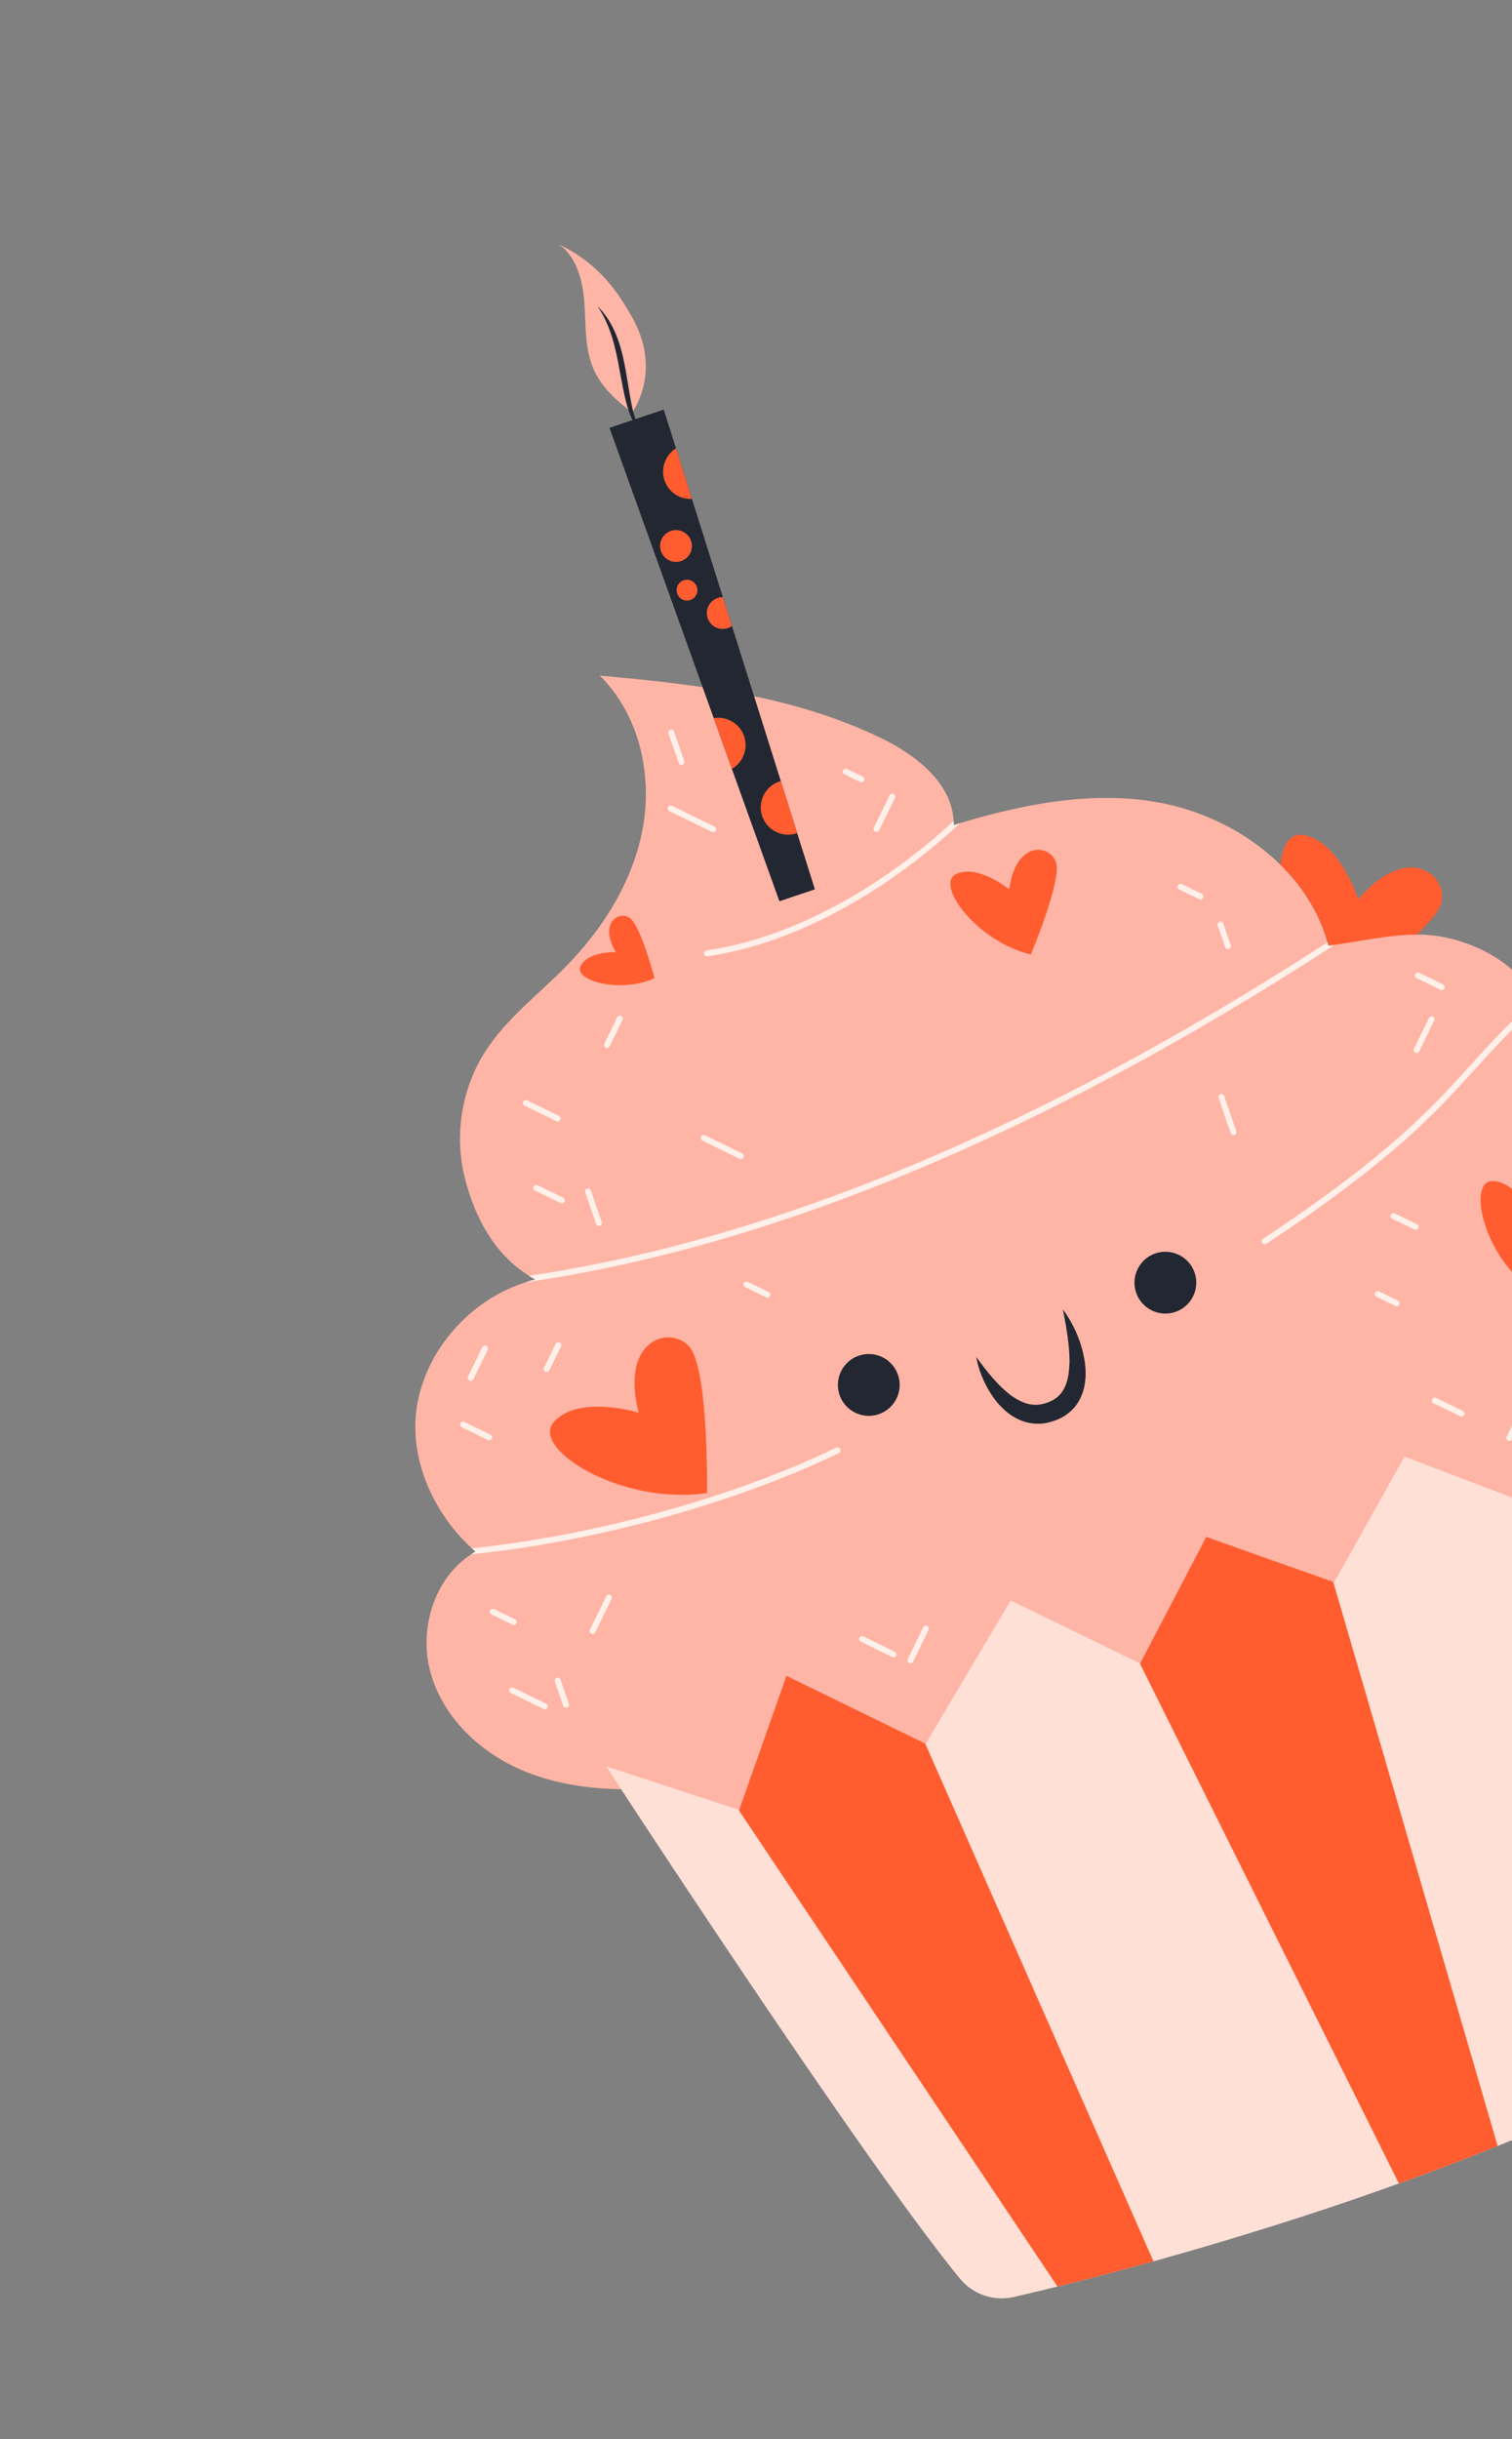 <?xml version="1.0" encoding="UTF-8"?> <svg xmlns="http://www.w3.org/2000/svg" width="129" height="208" viewBox="0 0 129 208" fill="none"><rect x="0" y="0" width="129" height="208" fill="#808080" stroke="none"/><path d="M134.868 125.195C127.201 133.932 115.319 138.644 104.243 142.167C95.368 144.996 85.788 145.674 77.406 149.751C73.977 151.42 70.777 153.647 67.11 154.68C63.44 155.706 58.651 155.46 56.279 152.476C52.332 152.777 48.261 152.533 44.612 151.001C40.96 149.461 37.792 146.465 36.735 142.65C35.712 138.989 37.022 134.615 40.197 132.554C40.317 132.476 40.446 132.395 40.577 132.322C40.471 132.23 40.366 132.137 40.257 132.036C36.712 128.802 34.618 123.743 35.738 119.085C36.815 114.571 40.418 110.761 44.833 109.359L44.849 109.353C45.121 109.259 45.398 109.182 45.67 109.116C45.487 109.014 45.301 108.903 45.127 108.797C42.188 106.947 40.541 103.906 39.667 100.488C38.735 96.85 39.374 92.855 41.387 89.694C43.181 86.885 45.902 84.842 48.234 82.474C51.487 79.171 54.073 75.057 54.864 70.485C55.662 65.91 54.48 60.877 51.174 57.616C59.488 58.368 67.571 59.302 75.103 62.911C78.09 64.339 81.195 66.749 81.357 69.998C81.369 70.114 81.368 70.243 81.363 70.364C81.536 70.305 81.712 70.253 81.879 70.205C87.727 68.447 94.109 67.251 100.017 68.685C106.007 70.146 111.572 74.433 113.251 80.345C113.282 80.436 113.308 80.537 113.331 80.63C113.498 80.609 113.674 80.586 113.842 80.565C116.995 80.123 120.16 79.289 123.263 79.932C126.416 80.585 129.486 82.363 130.999 85.174C131.058 85.292 131.125 85.407 131.178 85.535C131.233 85.535 131.291 85.543 131.341 85.553C133.426 85.727 135.325 87.282 136.791 88.784C138.295 90.319 139.334 92.262 140.144 94.266C144.236 104.483 142.106 116.918 134.838 125.187L134.868 125.195Z" fill="#FEB5A6"></path><path d="M76.616 117.249C77.09 118.623 76.356 120.128 74.982 120.601C73.608 121.075 72.103 120.342 71.63 118.967C71.156 117.593 71.889 116.088 73.263 115.615C74.638 115.141 76.142 115.874 76.616 117.249Z" fill="#222732"></path><path d="M101.919 108.527C102.393 109.901 101.668 111.403 100.285 111.88C98.903 112.356 97.406 111.62 96.933 110.246C96.459 108.872 97.192 107.367 98.567 106.893C99.941 106.42 101.446 107.153 101.919 108.527Z" fill="#222732"></path><path d="M83.27 115.692C84.188 116.968 85.161 118.188 86.287 119.025C86.858 119.426 87.456 119.718 88.04 119.783C88.619 119.86 89.231 119.713 89.77 119.435C90.293 119.163 90.666 118.749 90.9 118.171C91.147 117.607 91.22 116.91 91.249 116.192C91.256 114.744 90.99 113.224 90.685 111.672C91.626 112.959 92.288 114.452 92.544 116.104C92.671 116.926 92.674 117.818 92.386 118.718C92.237 119.165 92.01 119.602 91.7 119.985C91.379 120.363 90.981 120.675 90.562 120.903C90.132 121.124 89.693 121.266 89.229 121.362C88.759 121.441 88.26 121.438 87.794 121.341C86.846 121.152 86.047 120.626 85.458 120.01C84.843 119.403 84.407 118.697 84.039 117.977C83.695 117.248 83.415 116.489 83.292 115.703L83.27 115.692Z" fill="#222732"></path><path d="M71.69 123.577C71.752 123.703 71.693 123.853 71.57 123.923C68.839 125.241 65.84 126.45 62.689 127.536C55.513 130.009 47.552 131.805 40.188 132.557C40.309 132.479 40.437 132.398 40.569 132.325C40.463 132.232 40.358 132.14 40.249 132.039C50.744 130.944 62.47 127.731 71.337 123.46C71.463 123.398 71.612 123.457 71.682 123.58L71.69 123.577Z" fill="#FFF0EA"></path><path d="M131.366 85.572C129.012 87.691 127.371 89.499 125.784 91.252C122.346 95.034 118.794 98.937 108.043 106.076C108.027 106.082 108.005 106.099 107.98 106.107C107.873 106.144 107.749 106.104 107.688 106.005C107.609 105.885 107.638 105.728 107.758 105.65C118.457 98.547 121.979 94.663 125.398 90.907C127.001 89.148 128.648 87.329 131.012 85.188C131.071 85.305 131.139 85.42 131.192 85.549C131.247 85.549 131.305 85.556 131.355 85.567L131.366 85.572Z" fill="#FFF0EA"></path><path d="M113.856 80.578C98.007 90.874 82.776 98.555 68.31 103.541C60.238 106.323 52.402 108.269 44.841 109.356C45.112 109.262 45.389 109.185 45.661 109.119C45.479 109.016 45.293 108.905 45.119 108.8C65.976 105.717 88.881 96.156 113.256 80.362C113.288 80.452 113.313 80.554 113.336 80.647C113.504 80.626 113.68 80.602 113.848 80.581L113.856 80.578Z" fill="#FFF0EA"></path><path d="M81.893 70.219C76.898 74.85 71.307 78.314 65.851 80.194C63.992 80.835 62.136 81.3 60.335 81.552C60.195 81.573 60.07 81.478 60.05 81.338C60.029 81.198 60.124 81.073 60.264 81.052C67.179 80.068 74.788 76.074 81.371 70.012C81.383 70.127 81.382 70.257 81.377 70.378C81.55 70.318 81.726 70.267 81.893 70.219Z" fill="#FFF0EA"></path><path d="M46.571 145.759C46.513 145.779 46.439 145.777 46.373 145.745L43.584 144.386C43.462 144.327 43.409 144.17 43.468 144.049C43.524 143.919 43.681 143.865 43.805 143.932L46.594 145.291C46.718 145.359 46.769 145.507 46.71 145.629C46.678 145.695 46.629 145.74 46.563 145.762L46.571 145.759Z" fill="#FFF0EA"></path><path d="M48.378 145.634C48.246 145.679 48.102 145.609 48.057 145.477L47.342 143.404C47.297 143.272 47.367 143.128 47.499 143.083C47.63 143.037 47.774 143.108 47.82 143.239L48.534 145.313C48.58 145.444 48.51 145.588 48.378 145.634Z" fill="#FFF0EA"></path><path d="M43.924 138.561C43.867 138.581 43.792 138.579 43.729 138.555L41.936 137.681C41.814 137.622 41.761 137.466 41.82 137.344C41.879 137.222 42.035 137.168 42.157 137.228L43.95 138.101C44.071 138.161 44.125 138.317 44.066 138.439C44.034 138.505 43.982 138.541 43.916 138.564L43.924 138.561Z" fill="#FFF0EA"></path><path d="M50.645 139.338C50.588 139.358 50.513 139.356 50.447 139.323C50.325 139.264 50.271 139.108 50.331 138.986L51.722 136.131C51.781 136.009 51.938 135.956 52.059 136.015C52.181 136.074 52.235 136.23 52.176 136.352L50.779 139.218C50.747 139.284 50.697 139.329 50.632 139.352L50.645 139.338Z" fill="#FFF0EA"></path><path d="M120.866 104.869C120.808 104.889 120.734 104.887 120.668 104.855L118.764 103.927C118.643 103.868 118.589 103.712 118.648 103.59C118.707 103.468 118.864 103.414 118.986 103.474L120.889 104.401C121.013 104.469 121.064 104.617 121.005 104.738C120.973 104.805 120.924 104.849 120.858 104.872L120.866 104.869Z" fill="#FFF0EA"></path><path d="M120.952 89.787C120.894 89.807 120.82 89.805 120.754 89.773C120.632 89.714 120.578 89.557 120.637 89.436L121.91 86.824C121.969 86.703 122.126 86.649 122.247 86.708C122.372 86.775 122.423 86.924 122.364 87.045L121.091 89.657C121.059 89.723 121.01 89.768 120.944 89.79L120.952 89.787Z" fill="#FFF0EA"></path><path d="M123.088 84.42C123.023 84.443 122.956 84.438 122.89 84.406L120.854 83.414C120.732 83.354 120.679 83.198 120.738 83.076C120.797 82.955 120.954 82.901 121.075 82.96L123.111 83.952C123.233 84.012 123.287 84.168 123.227 84.29C123.195 84.356 123.146 84.401 123.08 84.423L123.088 84.42Z" fill="#FFF0EA"></path><path d="M40.247 117.743C40.189 117.763 40.115 117.761 40.049 117.728C39.919 117.672 39.865 117.515 39.932 117.391L41.156 114.879C41.216 114.757 41.372 114.704 41.494 114.763C41.618 114.83 41.669 114.979 41.613 115.108L40.389 117.62C40.356 117.687 40.307 117.731 40.242 117.754L40.247 117.743Z" fill="#FFF0EA"></path><path d="M41.821 122.816C41.755 122.839 41.689 122.834 41.622 122.802L39.398 121.718C39.277 121.658 39.223 121.502 39.282 121.38C39.339 121.25 39.495 121.197 39.619 121.264L41.843 122.348C41.965 122.407 42.019 122.564 41.96 122.685C41.927 122.752 41.878 122.796 41.812 122.819L41.821 122.816Z" fill="#FFF0EA"></path><path d="M46.719 116.994C46.661 117.014 46.587 117.012 46.523 116.988C46.399 116.92 46.348 116.772 46.407 116.651L47.404 114.604C47.464 114.482 47.62 114.428 47.742 114.487C47.864 114.547 47.917 114.703 47.861 114.833L46.863 116.88C46.831 116.946 46.779 116.983 46.713 117.005L46.719 116.994Z" fill="#FFF0EA"></path><path d="M65.561 110.656C65.503 110.676 65.429 110.674 65.363 110.642L63.559 109.763C63.435 109.695 63.383 109.547 63.443 109.426C63.502 109.304 63.658 109.25 63.78 109.309L65.592 110.185C65.714 110.245 65.768 110.401 65.708 110.523C65.676 110.589 65.627 110.634 65.561 110.656Z" fill="#FFF0EA"></path><path d="M105.323 96.795C105.191 96.84 105.048 96.77 105.002 96.639L103.964 93.627C103.919 93.495 103.989 93.351 104.121 93.306C104.252 93.261 104.396 93.331 104.441 93.462L105.48 96.474C105.525 96.606 105.455 96.75 105.323 96.795Z" fill="#FFF0EA"></path><path d="M104.845 80.932C104.714 80.977 104.57 80.907 104.524 80.775L103.889 78.932C103.844 78.8 103.914 78.657 104.045 78.611C104.177 78.566 104.321 78.636 104.366 78.768L105.002 80.611C105.047 80.743 104.977 80.886 104.845 80.932Z" fill="#FFF0EA"></path><path d="M102.498 76.686C102.432 76.709 102.366 76.704 102.303 76.68L100.61 75.855C100.488 75.796 100.434 75.639 100.493 75.518C100.55 75.388 100.706 75.334 100.831 75.401L102.524 76.227C102.648 76.294 102.699 76.442 102.643 76.572C102.611 76.638 102.559 76.675 102.493 76.697L102.498 76.686Z" fill="#FFF0EA"></path><path d="M48.02 102.608C47.954 102.63 47.888 102.625 47.822 102.593L45.631 101.525C45.506 101.458 45.455 101.31 45.515 101.188C45.574 101.066 45.73 101.012 45.852 101.072L48.043 102.139C48.165 102.199 48.218 102.355 48.159 102.477C48.127 102.543 48.078 102.588 48.012 102.61L48.02 102.608Z" fill="#FFF0EA"></path><path d="M51.183 104.546C51.051 104.591 50.908 104.521 50.862 104.39L49.929 101.682C49.884 101.551 49.954 101.407 50.086 101.362C50.217 101.316 50.361 101.386 50.406 101.518L51.34 104.225C51.385 104.357 51.315 104.501 51.183 104.546Z" fill="#FFF0EA"></path><path d="M47.657 95.625C47.6 95.645 47.525 95.643 47.459 95.611L44.759 94.295C44.635 94.228 44.584 94.079 44.643 93.958C44.702 93.836 44.859 93.782 44.98 93.841L47.68 95.157C47.805 95.225 47.856 95.373 47.796 95.495C47.764 95.561 47.715 95.606 47.649 95.628L47.657 95.625Z" fill="#FFF0EA"></path><path d="M51.871 89.368C51.805 89.39 51.739 89.385 51.673 89.353C51.551 89.294 51.497 89.137 51.556 89.016L52.657 86.758C52.713 86.629 52.869 86.575 52.994 86.642C53.116 86.701 53.17 86.858 53.11 86.98L52.01 89.237C51.978 89.303 51.929 89.348 51.863 89.37L51.871 89.368Z" fill="#FFF0EA"></path><path d="M74.868 70.937C74.81 70.957 74.736 70.955 74.67 70.922C74.548 70.863 74.494 70.707 74.553 70.585L75.901 67.819C75.958 67.689 76.114 67.635 76.239 67.702C76.363 67.77 76.414 67.918 76.355 68.04L75.007 70.806C74.975 70.872 74.925 70.917 74.86 70.94L74.868 70.937Z" fill="#FFF0EA"></path><path d="M73.583 66.703C73.517 66.725 73.451 66.721 73.385 66.688L72.046 66.036C71.924 65.977 71.871 65.82 71.93 65.698C71.998 65.574 72.146 65.523 72.267 65.582L73.606 66.235C73.728 66.294 73.782 66.45 73.722 66.572C73.69 66.638 73.641 66.683 73.575 66.706L73.583 66.703Z" fill="#FFF0EA"></path><path d="M58.226 65.23C58.094 65.275 57.95 65.205 57.905 65.073L57.04 62.563C56.995 62.432 57.065 62.288 57.196 62.243C57.328 62.197 57.472 62.267 57.517 62.399L58.382 64.909C58.428 65.04 58.358 65.184 58.226 65.23Z" fill="#FFF0EA"></path><path d="M60.946 70.957C60.888 70.977 60.814 70.975 60.75 70.951L57.11 69.177C56.988 69.118 56.934 68.961 56.994 68.84C57.05 68.71 57.207 68.656 57.331 68.723L60.971 70.497C61.093 70.557 61.147 70.713 61.088 70.835C61.056 70.901 61.004 70.938 60.938 70.96L60.946 70.957Z" fill="#FFF0EA"></path><path d="M76.316 141.325C76.258 141.345 76.184 141.343 76.118 141.311L73.451 140.011C73.321 139.955 73.267 139.798 73.335 139.674C73.394 139.552 73.55 139.498 73.672 139.557L76.342 140.865C76.463 140.925 76.517 141.081 76.458 141.203C76.426 141.269 76.377 141.314 76.311 141.336L76.316 141.325Z" fill="#FFF0EA"></path><path d="M77.764 141.839C77.706 141.859 77.632 141.857 77.565 141.824C77.444 141.765 77.39 141.609 77.449 141.487L78.77 138.776C78.829 138.654 78.986 138.601 79.108 138.66C79.229 138.719 79.283 138.876 79.224 138.997L77.903 141.708C77.87 141.774 77.821 141.819 77.755 141.842L77.764 141.839Z" fill="#FFF0EA"></path><path d="M124.791 120.797C124.725 120.819 124.659 120.815 124.592 120.782L122.302 119.666C122.18 119.607 122.126 119.45 122.186 119.329C122.245 119.207 122.401 119.153 122.523 119.212L124.813 120.329C124.938 120.396 124.989 120.544 124.93 120.666C124.897 120.732 124.848 120.777 124.782 120.8L124.791 120.797Z" fill="#FFF0EA"></path><path d="M128.858 122.875C128.8 122.895 128.726 122.893 128.66 122.86C128.535 122.793 128.484 122.645 128.543 122.523L129.735 120.078C129.792 119.948 129.948 119.894 130.072 119.961C130.205 120.026 130.256 120.174 130.189 120.299L128.997 122.744C128.965 122.81 128.916 122.855 128.85 122.878L128.858 122.875Z" fill="#FFF0EA"></path><path d="M119.245 111.385C119.179 111.407 119.113 111.402 119.047 111.37L117.431 110.583C117.307 110.515 117.256 110.367 117.315 110.245C117.374 110.124 117.531 110.07 117.652 110.129L119.268 110.916C119.389 110.976 119.443 111.132 119.384 111.254C119.352 111.32 119.303 111.365 119.237 111.387L119.245 111.385Z" fill="#FFF0EA"></path><path d="M63.302 98.841C63.236 98.864 63.17 98.859 63.104 98.826L59.925 97.27C59.804 97.211 59.75 97.055 59.809 96.933C59.866 96.803 60.022 96.749 60.147 96.817L63.322 98.364C63.447 98.432 63.498 98.58 63.438 98.702C63.406 98.768 63.357 98.813 63.291 98.835L63.302 98.841Z" fill="#FFF0EA"></path><path d="M54.491 120.474C54.491 120.474 49.444 118.918 47.285 121.227C45.131 123.526 53.064 128.432 60.322 127.321C60.322 127.321 60.475 116.681 58.797 114.829C57.118 112.977 52.876 114.264 54.491 120.474Z" fill="#FF5D30"></path><path d="M86.107 75.845C86.107 75.845 83.442 73.671 81.585 74.532C79.719 75.396 83.303 80.292 87.947 81.398C87.947 81.398 90.645 75.017 90.085 73.498C89.522 71.971 86.651 71.708 86.107 75.845Z" fill="#FF5D30"></path><path d="M130.877 103.812C130.877 103.812 129.379 100.72 127.317 100.722C125.264 100.72 126.458 106.67 130.21 109.621C130.21 109.621 135.334 104.964 135.466 103.344C135.598 101.725 133.104 100.283 130.866 103.807L130.877 103.812Z" fill="#FF5D30"></path><path d="M52.534 81.194C52.534 81.194 50.191 81.127 49.54 82.364C48.892 83.609 52.87 84.76 55.843 83.422C55.843 83.422 54.643 78.846 53.704 78.259C52.762 77.663 51.102 78.723 52.531 81.185L52.534 81.194Z" fill="#FF5D30"></path><path d="M122.966 76.987C122.811 77.685 121.978 78.662 120.874 79.706C118.554 79.705 116.209 80.246 113.864 80.575C113.697 80.596 113.521 80.62 113.353 80.641C113.322 80.551 113.304 80.446 113.273 80.356C112.556 77.822 111.124 75.591 109.245 73.744C109.401 72.088 110.054 71.044 111.148 71.201C114.269 71.653 115.883 76.685 115.883 76.685C120.048 71.806 123.536 74.554 122.974 76.984L122.966 76.987Z" fill="#FF5D30"></path><path d="M138.898 118.667L138.927 119.071L138.939 119.187L142.989 172.926C143.13 174.802 142.115 176.588 140.428 177.409C139.601 177.814 138.779 178.207 137.947 178.596C134.588 180.177 131.171 181.64 127.785 183.009C124.945 184.145 122.129 185.217 119.359 186.208C111.645 188.987 104.359 191.194 98.42 192.845C95.261 193.723 92.488 194.439 90.231 194.996C88.754 195.358 87.496 195.662 86.497 195.887C84.8 196.279 83.018 195.678 81.912 194.337C73.481 184.088 51.713 150.632 51.713 150.632L63.058 154.354L67.092 142.901L67.114 142.912L70.068 144.351L78.987 148.698L86.231 136.488L97.285 141.875L102.928 131.083L105.287 131.918L106.179 132.236L113.779 134.947L113.82 134.961L119.83 124.217L130.747 128.381L130.83 128.407L138.844 118.777L138.92 118.678L138.898 118.667Z" fill="#FFE0D7"></path><path d="M98.412 192.848C95.252 193.726 92.48 194.442 90.223 194.999L63.044 154.395L67.095 142.909L70.049 144.349L78.937 148.687L98.409 192.84L98.412 192.848Z" fill="#FF5D30"></path><path d="M113.754 134.928L113.76 134.945L127.777 183.012C124.937 184.148 122.121 185.22 119.351 186.211L97.26 141.884L102.914 131.07L105.273 131.904L106.165 132.223L113.756 134.909L113.754 134.928Z" fill="#FF5D30"></path><path d="M138.9 118.675L138.935 119.068L138.947 119.184L142.998 172.924C143.138 174.799 142.124 176.585 140.437 177.406C139.609 177.811 138.788 178.204 137.955 178.593L130.733 128.367L130.816 128.394L138.83 118.764L138.906 118.664L138.9 118.675Z" fill="#FF5D30"></path><path d="M53.937 35.185C52.606 34.181 51.322 33.021 50.652 31.503C49.877 29.763 49.995 27.78 49.862 25.874C49.733 23.976 49.219 21.898 47.659 20.815C50.809 22.371 52.421 24.375 53.918 27.035C55.42 29.685 55.554 32.612 53.94 35.194L53.937 35.185Z" fill="#FEB5A6"></path><path d="M56.629 34.929L57.676 38.233L59.033 42.543L61.672 50.922L62.449 53.389L66.618 66.608L68.012 71.053L69.525 75.844L66.497 76.86L62.441 65.572L60.894 61.244L52.002 36.488L56.629 34.929Z" fill="#222732"></path><path d="M57.676 38.233L59.032 42.543C58.015 42.609 57.048 41.994 56.696 40.973C56.344 39.953 56.77 38.784 57.676 38.233Z" fill="#FF5D30"></path><path d="M63.486 62.781C63.857 63.859 63.393 65.022 62.44 65.572L60.894 61.244C61.998 61.057 63.108 61.687 63.486 62.781Z" fill="#FF5D30"></path><path d="M66.618 66.608L68.012 71.053L68.004 71.056C66.786 71.475 65.45 70.831 65.03 69.613C64.611 68.395 65.266 67.065 66.484 66.645C66.525 66.631 66.574 66.614 66.615 66.6L66.618 66.608Z" fill="#FF5D30"></path><path d="M58.959 46.122C59.203 46.83 58.825 47.604 58.118 47.848C57.41 48.092 56.636 47.715 56.392 47.007C56.148 46.299 56.525 45.525 57.233 45.281C57.94 45.037 58.715 45.414 58.959 46.122Z" fill="#FF5D30"></path><path d="M61.672 50.922L62.449 53.389C62.345 53.462 62.227 53.52 62.104 53.563C61.388 53.81 60.621 53.429 60.377 52.722C60.134 52.014 60.511 51.24 61.219 50.996C61.367 50.945 61.523 50.918 61.664 50.925L61.672 50.922Z" fill="#FF5D30"></path><path d="M59.453 50.039C59.612 50.5 59.364 51.009 58.903 51.168C58.442 51.327 57.933 51.079 57.774 50.618C57.615 50.157 57.863 49.648 58.324 49.489C58.785 49.331 59.294 49.579 59.453 50.039Z" fill="#FF5D30"></path><path d="M55.146 37.089C54.684 36.87 54.333 36.467 54.07 36.023C53.815 35.577 53.645 35.084 53.505 34.598C53.225 33.626 53.066 32.632 52.877 31.656C52.705 30.675 52.511 29.711 52.223 28.77C51.928 27.832 51.541 26.925 50.963 26.102C51.691 26.799 52.229 27.691 52.602 28.64C52.983 29.585 53.197 30.58 53.38 31.566C53.556 32.555 53.7 33.536 53.886 34.503C53.988 34.984 54.097 35.462 54.286 35.903C54.461 36.358 54.741 36.768 55.135 37.083L55.146 37.089Z" fill="#222732"></path></svg> 